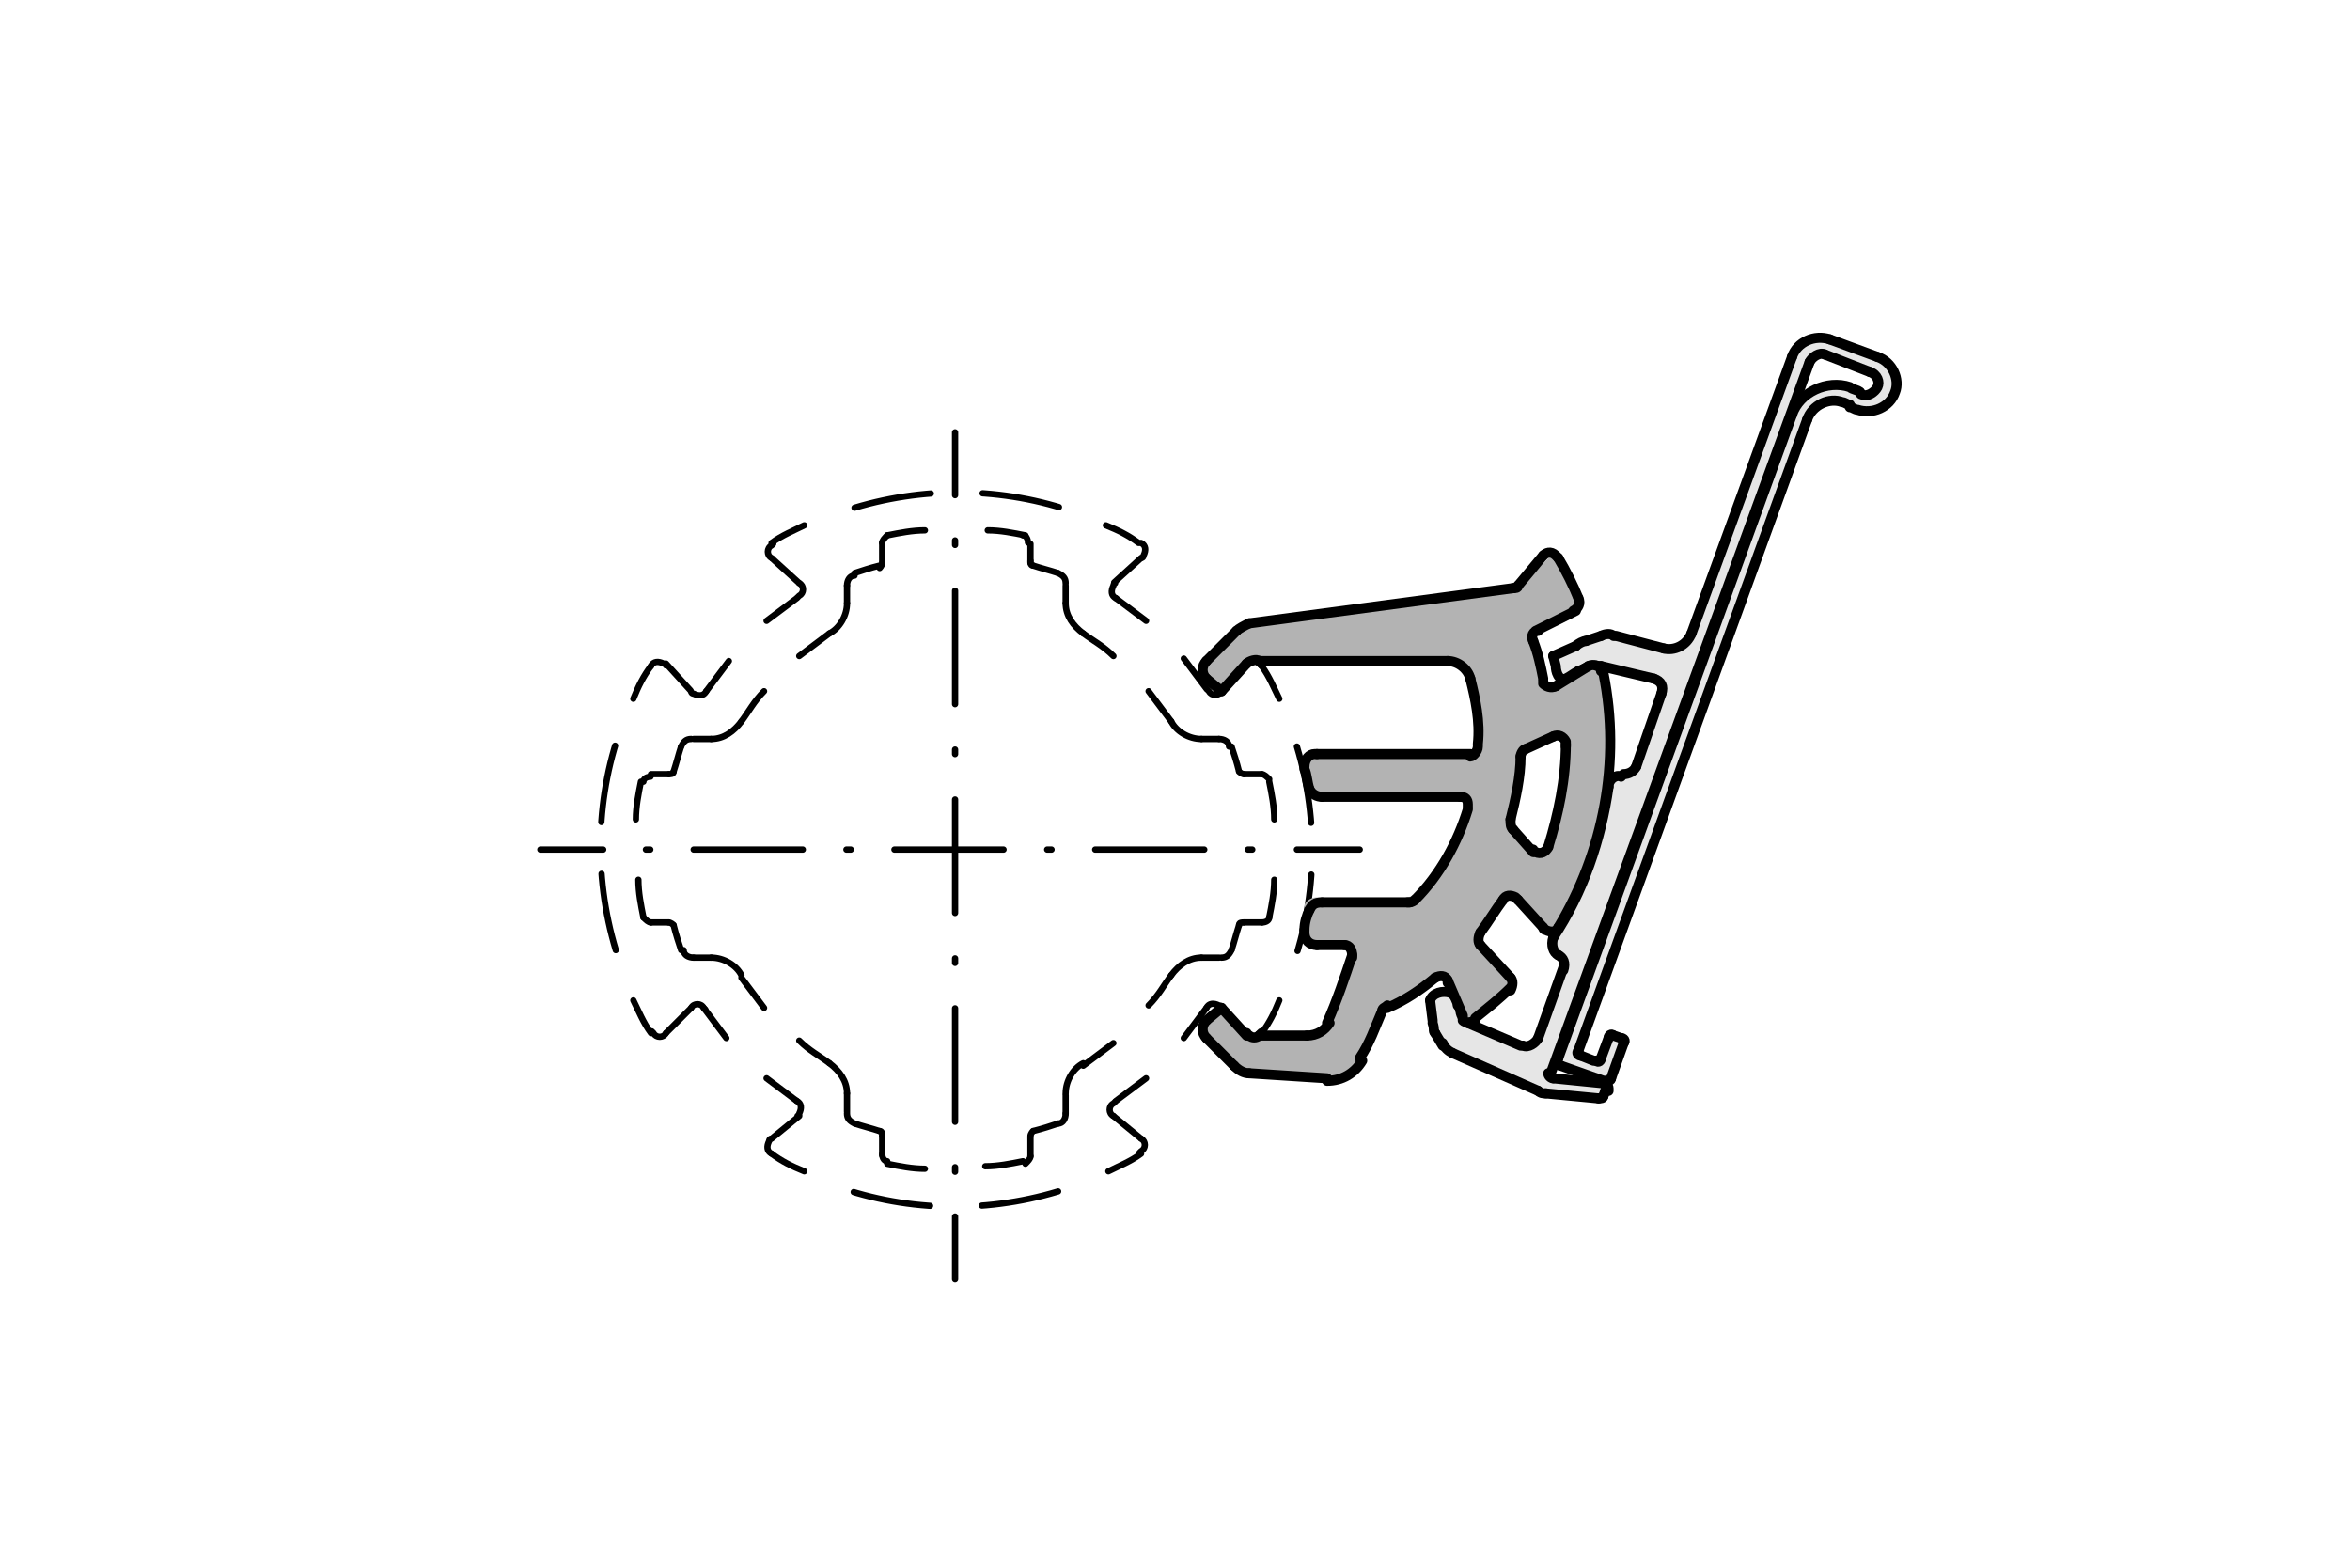 <?xml version="1.0" encoding="utf-8"?>
<!-- Generator: Adobe Illustrator 23.1.0, SVG Export Plug-In . SVG Version: 6.00 Build 0)  -->
<svg version="1.1" xmlns="http://www.w3.org/2000/svg" xmlns:xlink="http://www.w3.org/1999/xlink" x="0px" y="0px"
	 viewBox="0 0 93.5 62.4" style="enable-background:new 0 0 93.5 62.4;" xml:space="preserve">
<style type="text/css">
	.st0{fill:none;stroke:#000000;stroke-width:0.25;stroke-linecap:round;stroke-linejoin:round;stroke-dasharray:0.701;}
	.st1{fill:none;stroke:#000000;stroke-width:0.25;stroke-linecap:round;stroke-linejoin:round;stroke-dasharray:1.446;}
	.st2{fill:none;stroke:#000000;stroke-width:0.25;stroke-linecap:round;stroke-linejoin:round;stroke-dasharray:0.709;}
	.st3{fill:none;stroke:#000000;stroke-width:0.25;stroke-linecap:round;stroke-linejoin:round;}
	.st4{fill:none;stroke:#000000;stroke-width:0.25;stroke-linecap:round;stroke-linejoin:round;stroke-dasharray:3.093,2.062;}
	.st5{fill:none;stroke:#000000;stroke-width:0.25;stroke-linecap:round;stroke-linejoin:round;stroke-dasharray:0.726;}
	.st6{fill:none;stroke:#000000;stroke-width:0.25;stroke-linecap:round;stroke-linejoin:round;stroke-dasharray:0.573;}
	.st7{fill:none;stroke:#000000;stroke-width:0.25;stroke-linecap:round;stroke-linejoin:round;stroke-dasharray:1.018;}
	.st8{fill:none;stroke:#000000;stroke-width:0.25;stroke-linecap:round;stroke-linejoin:round;stroke-dasharray:0.242;}
	.st9{fill:none;stroke:#000000;stroke-width:0.25;stroke-linecap:round;stroke-linejoin:round;stroke-dasharray:0.762;}
	.st10{fill:none;stroke:#000000;stroke-width:0.25;stroke-linecap:round;stroke-linejoin:round;stroke-dasharray:0.383;}
	.st11{fill:none;stroke:#000000;stroke-width:0.25;stroke-linecap:round;stroke-linejoin:round;stroke-dasharray:1.466;}
	.st12{fill:#E6E6E6;}
	.st13{fill:none;stroke:#000000;stroke-width:0.4;stroke-linecap:round;stroke-linejoin:round;stroke-miterlimit:10;}
	.st14{fill:#B3B3B3;}
	.st15{fill:none;stroke:#000000;stroke-width:0.25;stroke-linecap:round;stroke-linejoin:round;stroke-dasharray:0.181,1.806;}
	
		.st16{fill:none;stroke:#000000;stroke-width:0.25;stroke-linecap:round;stroke-linejoin:round;stroke-dasharray:4.515,1.806,0.181,1.806;}
	.st17{fill:none;stroke:#000000;stroke-width:0.25;stroke-linecap:round;stroke-linejoin:round;stroke-dasharray:0.174,1.736;}
	
		.st18{fill:none;stroke:#000000;stroke-width:0.25;stroke-linecap:round;stroke-linejoin:round;stroke-dasharray:4.341,1.736,0.174,1.736;}
	.st19{display:none;}
	
		.st20{display:inline;fill:none;stroke:#000000;stroke-width:0.25;stroke-linecap:round;stroke-linejoin:round;stroke-miterlimit:10;}
	.st21{display:inline;}
	.st22{fill:none;stroke:#000000;stroke-width:0.25;stroke-linecap:round;stroke-linejoin:round;stroke-miterlimit:10;}
</style>
<g id="verdeckt">
	<g id="ARC_73_">
		<g>
			<path class="st0" d="M48,40.1c0.1-0.2,0.3-0.2,0.5-0.1c0,0,0.1,0,0.1,0.1"/>
		</g>
	</g>
	<g id="LINE_26_">
		<g>
			<line class="st1" x1="49.6" y1="41.1" x2="48.6" y2="40.1"/>
		</g>
	</g>
	<g id="ARC_72_">
		<g>
			<path class="st2" d="M50.2,41.1c-0.1,0.2-0.3,0.2-0.5,0.1c0,0-0.1,0-0.1-0.1"/>
		</g>
	</g>
	<g id="ARC_71_">
		<g>
			<g>
				<path class="st3" d="M50.2,26.5c0.3,0.4,0.5,0.9,0.7,1.3"/>
				<path class="st4" d="M51.6,29.7c0.9,3,0.8,6.2-0.3,9.1"/>
				<path class="st3" d="M50.9,39.8c-0.2,0.5-0.4,0.9-0.7,1.3"/>
			</g>
		</g>
	</g>
	<g id="ARC_70_">
		<g>
			<path class="st2" d="M49.6,26.4c0.1-0.2,0.4-0.2,0.5,0c0,0,0.1,0.1,0.1,0.1"/>
		</g>
	</g>
	<g id="LINE_25_">
		<g>
			<line class="st1" x1="48.6" y1="27.5" x2="49.6" y2="26.4"/>
		</g>
	</g>
	<g id="ARC_69_">
		<g>
			<path class="st0" d="M48.6,27.5c-0.1,0.2-0.4,0.2-0.5,0c0,0-0.1-0.1-0.1-0.1"/>
		</g>
	</g>
	<g id="ARC_68_">
		<g>
			<g>
				<path class="st3" d="M44.4,23.8c0.4,0.3,0.8,0.6,1.2,0.9"/>
				<path class="st3" d="M47.1,26.2c0.3,0.4,0.6,0.8,0.9,1.2"/>
			</g>
		</g>
	</g>
	<g id="ARC_67_">
		<g>
			<path class="st0" d="M44.4,23.8c-0.2-0.1-0.2-0.3-0.1-0.5c0,0,0-0.1,0.1-0.1"/>
		</g>
	</g>
	<g id="LINE_23_">
		<g>
			<line class="st1" x1="45.4" y1="22.2" x2="44.3" y2="23.2"/>
		</g>
	</g>
	<g id="ARC_66_">
		<g>
			<path class="st2" d="M45.4,21.6c0.2,0.1,0.2,0.3,0.1,0.5c0,0,0,0.1-0.1,0.1"/>
		</g>
	</g>
	<g id="ARC_65_">
		<g>
			<g>
				<path class="st3" d="M30.7,21.6c0.4-0.3,0.9-0.5,1.3-0.7"/>
				<path class="st4" d="M34,20.2c3-0.9,6.2-0.8,9.1,0.3"/>
				<path class="st3" d="M44,20.9c0.5,0.2,0.9,0.4,1.3,0.7"/>
			</g>
		</g>
	</g>
	<g id="ARC_64_">
		<g>
			<path class="st2" d="M30.7,22.2c-0.2-0.1-0.2-0.4,0-0.5c0,0,0.1-0.1,0.1-0.1"/>
		</g>
	</g>
	<g id="LINE_22_">
		<g>
			<line class="st1" x1="31.8" y1="23.2" x2="30.7" y2="22.2"/>
		</g>
	</g>
	<g id="ARC_63_">
		<g>
			<path class="st0" d="M31.8,23.2c0.2,0.1,0.2,0.4,0,0.5c0,0-0.1,0.1-0.1,0.1"/>
		</g>
	</g>
	<g id="ARC_62_">
		<g>
			<g>
				<path class="st3" d="M28.1,27.5c0.3-0.4,0.6-0.8,0.9-1.2"/>
				<path class="st3" d="M30.5,24.7c0.4-0.3,0.8-0.6,1.2-0.9"/>
			</g>
		</g>
	</g>
	<g id="ARC_61_">
		<g>
			<path class="st0" d="M28.1,27.5c-0.1,0.2-0.3,0.2-0.5,0.1c0,0-0.1,0-0.1-0.1"/>
		</g>
	</g>
	<g id="LINE_21_">
		<g>
			<line class="st1" x1="26.5" y1="26.4" x2="27.5" y2="27.5"/>
		</g>
	</g>
	<g id="ARC_60_">
		<g>
			<path class="st2" d="M25.9,26.5c0.1-0.2,0.3-0.2,0.5-0.1c0,0,0.1,0,0.1,0.1"/>
		</g>
	</g>
	<g id="ARC_59_">
		<g>
			<g>
				<path class="st3" d="M25.9,41.1c-0.3-0.4-0.5-0.9-0.7-1.3"/>
				<path class="st4" d="M24.5,37.8c-0.9-3-0.8-6.2,0.3-9.1"/>
				<path class="st3" d="M25.2,27.8c0.2-0.5,0.4-0.9,0.7-1.3"/>
			</g>
		</g>
	</g>
	<g id="ARC_58_">
		<g>
			<path class="st2" d="M26.5,41.1c-0.1,0.2-0.4,0.2-0.5,0c0,0-0.1-0.1-0.1-0.1"/>
		</g>
	</g>
	<g id="LINE_20_">
		<g>
			<line class="st1" x1="27.5" y1="40.1" x2="26.5" y2="41.1"/>
		</g>
	</g>
	<g id="ARC_57_">
		<g>
			<path class="st0" d="M27.5,40.1c0.1-0.2,0.4-0.2,0.5,0c0,0,0.1,0.1,0.1,0.1"/>
		</g>
	</g>
	<g id="ARC_56_">
		<g>
			<g>
				<path class="st3" d="M31.7,43.8c-0.4-0.3-0.8-0.6-1.2-0.9"/>
				<path class="st3" d="M28.9,41.3c-0.3-0.4-0.6-0.8-0.9-1.2"/>
			</g>
		</g>
	</g>
	<g id="ARC_55_">
		<g>
			<path class="st0" d="M31.7,43.8c0.2,0.1,0.2,0.3,0.1,0.5c0,0,0,0.1-0.1,0.1"/>
		</g>
	</g>
	<g id="LINE_19_">
		<g>
			<line class="st1" x1="30.7" y1="45.3" x2="31.8" y2="44.4"/>
		</g>
	</g>
	<g id="ARC_54_">
		<g>
			<path class="st2" d="M30.7,45.9c-0.2-0.1-0.2-0.3-0.1-0.5c0,0,0-0.1,0.1-0.1"/>
		</g>
	</g>
	<g id="ARC_53_">
		<g>
			<g>
				<path class="st3" d="M45.4,45.9c-0.4,0.3-0.9,0.5-1.3,0.7"/>
				<path class="st4" d="M42.1,47.4c-3,0.9-6.2,0.8-9.1-0.3"/>
				<path class="st3" d="M32,46.6c-0.5-0.2-0.9-0.4-1.3-0.7"/>
			</g>
		</g>
	</g>
	<g id="ARC_52_">
		<g>
			<path class="st2" d="M45.4,45.3c0.2,0.1,0.2,0.4,0,0.5c0,0-0.1,0.1-0.1,0.1"/>
		</g>
	</g>
	<g id="LINE_18_">
		<g>
			<line class="st1" x1="44.3" y1="44.4" x2="45.4" y2="45.3"/>
		</g>
	</g>
	<g id="ARC_51_">
		<g>
			<path class="st0" d="M44.3,44.4c-0.2-0.1-0.2-0.4,0-0.5c0,0,0.1-0.1,0.1-0.1"/>
		</g>
	</g>
	<g id="ARC_50_">
		<g>
			<g>
				<path class="st3" d="M48,40.1c-0.3,0.4-0.6,0.8-0.9,1.2"/>
				<path class="st3" d="M45.6,42.9c-0.4,0.3-0.8,0.6-1.2,0.9"/>
			</g>
		</g>
	</g>
	<g id="LINE_17_">
		<g>
			<line class="st5" x1="42.4" y1="44.3" x2="42.4" y2="43.5"/>
		</g>
	</g>
	<g id="ARC_49_">
		<g>
			<path class="st6" d="M42.4,44.3c0,0.2-0.1,0.4-0.3,0.4"/>
		</g>
	</g>
	<g id="ARC_48_">
		<g>
			<path class="st7" d="M42.1,44.7c-0.3,0.1-0.6,0.2-1,0.3"/>
		</g>
	</g>
	<g id="ARC_47_">
		<g>
			<path class="st8" d="M41,45.2c0-0.1,0.1-0.2,0.1-0.2"/>
		</g>
	</g>
	<g id="LINE_16_">
		<g>
			<line class="st9" x1="41" y1="46" x2="41" y2="45.2"/>
		</g>
	</g>
	<g id="ARC_46_">
		<g>
			<path class="st10" d="M41,46c0,0.1-0.1,0.2-0.2,0.3"/>
		</g>
	</g>
	<g id="ARC_45_">
		<g>
			<g>
				<path class="st3" d="M40.7,46.2c-0.5,0.1-1,0.2-1.5,0.2"/>
				<path class="st3" d="M36.8,46.5c-0.5,0-1-0.1-1.5-0.2"/>
			</g>
		</g>
	</g>
	<g id="ARC_44_">
		<g>
			<path class="st10" d="M35.3,46.2c-0.1,0-0.2-0.1-0.2-0.3"/>
		</g>
	</g>
	<g id="LINE_15_">
		<g>
			<line class="st9" x1="35.1" y1="45.2" x2="35.1" y2="46"/>
		</g>
	</g>
	<g id="ARC_43_">
		<g>
			<path class="st8" d="M35,45c0.1,0,0.1,0.1,0.1,0.2"/>
		</g>
	</g>
	<g id="ARC_42_">
		<g>
			<path class="st7" d="M35,45c-0.3-0.1-0.7-0.2-1-0.3"/>
		</g>
	</g>
	<g id="ARC_41_">
		<g>
			<path class="st6" d="M34,44.7c-0.2-0.1-0.3-0.2-0.3-0.4"/>
		</g>
	</g>
	<g id="LINE_14_">
		<g>
			<line class="st5" x1="33.7" y1="43.5" x2="33.7" y2="44.3"/>
		</g>
	</g>
	<g id="ARC_40_">
		<g>
			<path class="st11" d="M33,42.3c0.4,0.3,0.7,0.7,0.7,1.2"/>
		</g>
	</g>
	<g id="ARC_39_">
		<g>
			<g>
				<path class="st3" d="M33,42.3c-0.4-0.3-0.8-0.5-1.2-0.9"/>
				<path class="st3" d="M30.4,40.1c-0.3-0.4-0.6-0.8-0.9-1.2"/>
			</g>
		</g>
	</g>
	<g id="ARC_38_">
		<g>
			<path class="st11" d="M28.3,38.1c0.5,0,1,0.3,1.2,0.7"/>
		</g>
	</g>
	<g id="LINE_13_">
		<g>
			<line class="st5" x1="27.6" y1="38.1" x2="28.3" y2="38.1"/>
		</g>
	</g>
	<g id="ARC_37_">
		<g>
			<path class="st6" d="M27.6,38.1c-0.2,0-0.4-0.1-0.4-0.3"/>
		</g>
	</g>
	<g id="ARC_36_">
		<g>
			<path class="st7" d="M27.1,37.8c-0.1-0.3-0.2-0.6-0.3-1"/>
		</g>
	</g>
	<g id="ARC_35_">
		<g>
			<path class="st8" d="M26.6,36.7c0.1,0,0.2,0.1,0.2,0.1"/>
		</g>
	</g>
	<g id="LINE_12_">
		<g>
			<line class="st9" x1="25.9" y1="36.7" x2="26.6" y2="36.7"/>
		</g>
	</g>
	<g id="ARC_34_">
		<g>
			<path class="st10" d="M25.9,36.7c-0.1,0-0.2-0.1-0.3-0.2"/>
		</g>
	</g>
	<g id="ARC_33_">
		<g>
			<g>
				<path class="st3" d="M25.6,36.5c-0.1-0.5-0.2-1-0.2-1.5"/>
				<path class="st3" d="M25.3,32.6c0-0.5,0.1-1,0.2-1.5"/>
			</g>
		</g>
	</g>
	<g id="ARC_32_">
		<g>
			<path class="st10" d="M25.6,31.1c0-0.1,0.1-0.2,0.3-0.2"/>
		</g>
	</g>
	<g id="LINE_11_">
		<g>
			<line class="st9" x1="26.6" y1="30.8" x2="25.9" y2="30.8"/>
		</g>
	</g>
	<g id="ARC_30_">
		<g>
			<path class="st8" d="M26.8,30.7c0,0.1-0.1,0.1-0.2,0.1"/>
		</g>
	</g>
	<g id="ARC_29_">
		<g>
			<path class="st7" d="M26.8,30.7c0.1-0.3,0.2-0.7,0.3-1"/>
		</g>
	</g>
	<g id="ARC_28_">
		<g>
			<path class="st6" d="M27.1,29.7c0.1-0.2,0.2-0.3,0.4-0.3"/>
		</g>
	</g>
	<g id="LINE_10_">
		<g>
			<line class="st5" x1="28.3" y1="29.4" x2="27.6" y2="29.4"/>
		</g>
	</g>
	<g id="ARC_27_">
		<g>
			<path class="st11" d="M29.5,28.7c-0.3,0.4-0.7,0.7-1.2,0.7"/>
		</g>
	</g>
	<g id="ARC_26_">
		<g>
			<g>
				<path class="st3" d="M29.5,28.7c0.3-0.4,0.5-0.8,0.9-1.2"/>
				<path class="st3" d="M31.8,26.1c0.4-0.3,0.8-0.6,1.2-0.9"/>
			</g>
		</g>
	</g>
	<g id="ARC_25_">
		<g>
			<path class="st11" d="M33.7,24c0,0.5-0.3,1-0.7,1.2"/>
		</g>
	</g>
	<g id="LINE_9_">
		<g>
			<line class="st5" x1="33.7" y1="23.3" x2="33.7" y2="24"/>
		</g>
	</g>
	<g id="ARC_24_">
		<g>
			<path class="st6" d="M33.7,23.3c0-0.2,0.1-0.4,0.3-0.4"/>
		</g>
	</g>
	<g id="ARC_23_">
		<g>
			<path class="st7" d="M34,22.8c0.3-0.1,0.6-0.2,1-0.3"/>
		</g>
	</g>
	<g id="ARC_22_">
		<g>
			<path class="st8" d="M35.1,22.4c0,0.1-0.1,0.2-0.1,0.2"/>
		</g>
	</g>
	<g id="LINE_8_">
		<g>
			<line class="st9" x1="35.1" y1="21.6" x2="35.1" y2="22.4"/>
		</g>
	</g>
	<g id="ARC_21_">
		<g>
			<path class="st10" d="M35.1,21.6c0-0.1,0.1-0.2,0.2-0.3"/>
		</g>
	</g>
	<g id="ARC_20_">
		<g>
			<g>
				<path class="st3" d="M35.3,21.3c0.5-0.1,1-0.2,1.5-0.2"/>
				<path class="st3" d="M39.3,21.1c0.5,0,1,0.1,1.5,0.2"/>
			</g>
		</g>
	</g>
	<g id="ARC_19_">
		<g>
			<path class="st6" d="M42.1,22.8c0.2,0.1,0.3,0.2,0.3,0.4"/>
		</g>
	</g>
	<g id="LINE_7_">
		<g>
			<line class="st5" x1="42.4" y1="24" x2="42.4" y2="23.3"/>
		</g>
	</g>
	<g id="ARC_18_">
		<g>
			<path class="st11" d="M43.1,25.2c-0.4-0.3-0.7-0.7-0.7-1.2"/>
		</g>
	</g>
	<g id="ARC_17_">
		<g>
			<g>
				<path class="st3" d="M43.1,25.2c0.4,0.3,0.8,0.5,1.2,0.9"/>
				<path class="st3" d="M45.7,27.5c0.3,0.4,0.6,0.8,0.9,1.2"/>
			</g>
		</g>
	</g>
	<g id="ARC_16_">
		<g>
			<path class="st11" d="M47.8,29.4c-0.5,0-1-0.3-1.2-0.7"/>
		</g>
	</g>
	<g id="LINE_6_">
		<g>
			<line class="st5" x1="48.5" y1="29.4" x2="47.8" y2="29.4"/>
		</g>
	</g>
	<g id="ARC_15_">
		<g>
			<path class="st6" d="M48.5,29.4c0.2,0,0.4,0.1,0.4,0.3"/>
		</g>
	</g>
	<g id="ARC_14_">
		<g>
			<path class="st7" d="M49,29.7c0.1,0.3,0.2,0.6,0.3,1"/>
		</g>
	</g>
	<g id="ARC_13_">
		<g>
			<path class="st8" d="M49.5,30.8c-0.1,0-0.2-0.1-0.2-0.1"/>
		</g>
	</g>
	<g id="LINE_5_">
		<g>
			<line class="st9" x1="50.2" y1="30.8" x2="49.5" y2="30.8"/>
		</g>
	</g>
	<g id="ARC_12_">
		<g>
			<path class="st10" d="M50.2,30.8c0.1,0,0.2,0.1,0.3,0.2"/>
		</g>
	</g>
	<g id="ARC_11_">
		<g>
			<g>
				<path class="st3" d="M50.5,31.1c0.1,0.5,0.2,1,0.2,1.5"/>
				<path class="st3" d="M50.7,35c0,0.5-0.1,1-0.2,1.5"/>
			</g>
		</g>
	</g>
	<g id="ARC_10_">
		<g>
			<path class="st10" d="M50.5,36.5c0,0.1-0.1,0.2-0.3,0.2"/>
		</g>
	</g>
	<g id="LINE_4_">
		<g>
			<line class="st9" x1="49.5" y1="36.7" x2="50.2" y2="36.7"/>
		</g>
	</g>
	<g id="ARC_9_">
		<g>
			<path class="st8" d="M49.3,36.8c0-0.1,0.1-0.1,0.2-0.1"/>
		</g>
	</g>
	<g id="ARC_8_">
		<g>
			<path class="st7" d="M49.3,36.8c-0.1,0.3-0.2,0.7-0.3,1"/>
		</g>
	</g>
	<g id="ARC_7_">
		<g>
			<path class="st6" d="M49,37.8c-0.1,0.2-0.2,0.3-0.4,0.3"/>
		</g>
	</g>
	<g id="LINE_3_">
		<g>
			<line class="st5" x1="47.8" y1="38.1" x2="48.5" y2="38.1"/>
		</g>
	</g>
	<g id="ARC_6_">
		<g>
			<path class="st11" d="M46.6,38.8c0.3-0.4,0.7-0.7,1.2-0.7"/>
		</g>
	</g>
	<g id="ARC_5_">
		<g>
			<g>
				<path class="st3" d="M46.6,38.8c-0.3,0.4-0.5,0.8-0.9,1.2"/>
				<path class="st3" d="M44.3,41.5c-0.4,0.3-0.8,0.6-1.2,0.9"/>
			</g>
		</g>
	</g>
	<g id="ARC_4_">
		<g>
			<path class="st11" d="M42.4,43.5c0-0.5,0.3-1,0.7-1.2"/>
		</g>
	</g>
	<g id="LINE_2_">
		<g>
			<line class="st9" x1="41" y1="22.4" x2="41" y2="21.6"/>
		</g>
	</g>
	<g id="ARC_3_">
		<g>
			<path class="st8" d="M41.1,22.5c-0.1,0-0.1-0.1-0.1-0.2"/>
		</g>
	</g>
	<g id="ARC_2_">
		<g>
			<path class="st7" d="M41.1,22.5c0.3,0.1,0.7,0.2,1,0.3"/>
		</g>
	</g>
	<g id="ARC_1_">
		<g>
			<path class="st10" d="M40.7,21.3c0.1,0,0.2,0.1,0.2,0.3"/>
		</g>
	</g>
</g>
<g id="Ebene_4">
	<g id="LINE_24_">
		<g id="XMLID_3_">
			<g>
				<path class="st12" d="M58,40c-0.1-0.2-0.2-0.5-0.4-0.5c-0.2-0.1-0.7,0.1-0.8,0.3l0.2,0.9c0.1,0.3,0,0.3,0.1,0.4l0.3,0.5
					c0.1,0.2,0.2,0.3,0.4,0.4l3.4,1.5c0.1,0,0.2,0.1,0.3,0.1l2.1,0.2c0.1,0,0.2,0,0.2-0.1l0.1-0.3c0,0,0,0,0-0.1
					c0-0.1-0.1-0.2-0.2-0.2l-2-0.2c-0.1,0-0.2-0.1-0.2-0.2c0,0,0,0,0,0L72,14.4c0.1-0.2,0.4-0.4,0.6-0.3l1.9,0.7
					c0.3,0.1,0.4,0.4,0.3,0.6c-0.1,0.2-0.4,0.4-0.6,0.3c0,0-0.1,0-0.1-0.1c-0.1-0.1-0.3-0.1-0.4-0.2c-0.9-0.3-2,0.1-2.3,1.1L62,42.1
					c0,0.1,0,0.2,0.1,0.3l1.8,0.6c0.1,0,0.2,0,0.2-0.1l0.5-1.4c0-0.1,0-0.2-0.1-0.2l-0.3-0.1c-0.1,0-0.2,0-0.2,0.1l-0.3,0.8
					c0,0.1-0.1,0.2-0.2,0.1L62.9,42c-0.1,0-0.2-0.1-0.1-0.2l9.1-25c0.2-0.6,0.9-0.9,1.4-0.7c0.1,0,0.2,0.1,0.3,0.1
					c0.1,0.1,0.2,0.1,0.3,0.1c0.6,0.2,1.2-0.1,1.5-0.7c0.2-0.6-0.1-1.2-0.7-1.4l-1.9-0.7c-0.6-0.2-1.2,0.1-1.5,0.7l-4,11.1
					c-0.2,0.5-0.7,0.7-1.1,0.6l-1.9-0.5c-0.2,0-0.4,0-0.5,0l-0.7,0.2c-0.1,0-0.3,0.1-0.4,0.2l-0.9,0.3c0,0,0.1,0.4,0.1,0.4
					c0,0.3,0.2,0.6,0.4,0.5c0.3-0.1,0.3-0.1,0.5-0.3c0.3-0.1,0.5-0.3,0.8-0.2c0,0,0.1,0,0.1,0l2.1,0.5c0.3,0.1,0.4,0.3,0.3,0.6
					c0,0,0,0,0,0l-1.1,2.9c-0.1,0.2-0.3,0.3-0.5,0.3l0,0c-0.3,0-0.5,0.2-0.5,0.4c-0.3,2.1-1,4.2-2.2,6c0,0,0,0,0,0
					c-0.1,0.2-0.1,0.5,0.2,0.7c0.2,0.1,0.3,0.3,0.2,0.6l-1,2.8c-0.1,0.2-0.4,0.4-0.6,0.3c0,0,0,0,0,0l-2.1-0.9
					C58.2,40.5,58.1,40.4,58,40C58,40,58,40,58,40z"/>
			</g>
			<g>
				<line class="st13" x1="63.9" y1="43.3" x2="63.8" y2="43.6"/>
				<path class="st13" d="M63.8,43.1c0.1,0,0.2,0.1,0.2,0.2c0,0,0,0,0,0.1"/>
				<line class="st13" x1="61.8" y1="42.9" x2="63.8" y2="43.1"/>
				<line class="st13" x1="72" y1="14.4" x2="61.7" y2="42.7"/>
				<path class="st13" d="M72,14.4c0.1-0.2,0.4-0.4,0.6-0.3"/>
				<line class="st13" x1="74.4" y1="14.8" x2="72.6" y2="14.1"/>
				<path class="st13" d="M74.4,14.8c0.3,0.1,0.4,0.4,0.3,0.6c-0.1,0.2-0.4,0.4-0.6,0.3c0,0-0.1,0-0.1-0.1"/>
				<line class="st13" x1="62" y1="42.1" x2="71.3" y2="16.5"/>
				<path class="st13" d="M62.1,42.4c-0.1,0-0.2-0.1-0.1-0.3"/>
				<line class="st13" x1="63.8" y1="43" x2="62.1" y2="42.4"/>
				<path class="st13" d="M64.1,42.9c0,0.1-0.1,0.1-0.2,0.1"/>
				<line class="st13" x1="64.6" y1="41.5" x2="64.1" y2="42.9"/>
				<line class="st13" x1="64.2" y1="41.2" x2="64.5" y2="41.3"/>
				<path class="st13" d="M64,41.3c0-0.1,0.1-0.2,0.2-0.1"/>
				<line class="st13" x1="63.7" y1="42.1" x2="64" y2="41.3"/>
				<path class="st13" d="M63.7,42.1c0,0.1-0.1,0.2-0.2,0.1"/>
				<path class="st13" d="M62.9,42c-0.1,0-0.2-0.1-0.1-0.2"/>
				<line class="st13" x1="71.9" y1="16.7" x2="62.8" y2="41.8"/>
				<path class="st13" d="M71.3,14.2c0.2-0.6,0.9-0.9,1.5-0.7"/>
				<line class="st13" x1="67.3" y1="25.2" x2="71.3" y2="14.2"/>
				<path class="st13" d="M67.3,25.2c-0.2,0.5-0.7,0.7-1.1,0.6"/>
				<path class="st13" d="M63.7,25.3c0.2-0.1,0.4-0.1,0.5,0"/>
				<line class="st13" x1="63.1" y1="25.5" x2="63.7" y2="25.3"/>
				<line class="st13" x1="61.8" y1="26.1" x2="62.7" y2="25.7"/>
				<path class="st13" d="M62.8,26.7c0.3-0.1,0.5-0.3,0.8-0.2c0,0,0.1,0,0.1,0"/>
				<line class="st13" x1="65.8" y1="27" x2="63.7" y2="26.5"/>
				<path class="st13" d="M65.8,27c0.3,0.1,0.4,0.3,0.3,0.6c0,0,0,0,0,0"/>
				<line class="st13" x1="65.1" y1="30.5" x2="66.1" y2="27.6"/>
				<path class="st13" d="M61.2,41.3c-0.1,0.2-0.4,0.4-0.6,0.3c0,0,0,0,0,0"/>
				<line class="st13" x1="61.2" y1="43.4" x2="57.8" y2="41.9"/>
				<path class="st13" d="M61.5,43.5c-0.1,0-0.2,0-0.3-0.1"/>
				<path class="st13" d="M71.3,16.5c0.3-0.9,1.4-1.4,2.3-1.1c0.1,0.1,0.3,0.1,0.4,0.2"/>
				<line class="st13" x1="61.2" y1="41.3" x2="62.2" y2="38.5"/>
				<path class="st13" d="M62,38c0.2,0.1,0.3,0.3,0.2,0.6"/>
				<path class="st13" d="M62.8,26.7c-0.2,0.1-0.3,0.2-0.5,0.3c-0.3,0.1-0.4-0.3-0.4-0.5c0,0-0.1-0.4-0.1-0.4"/>
				<path class="st13" d="M64,31.3c-0.3,2.1-1,4.2-2.2,6"/>
				<line class="st13" x1="62.9" y1="42" x2="63.4" y2="42.2"/>
				<path class="st13" d="M71.9,16.7c0.2-0.6,0.9-0.9,1.4-0.7c0.1,0,0.2,0.1,0.3,0.1"/>
				<line class="st13" x1="57.4" y1="41.6" x2="57.1" y2="41.1"/>
				<line class="st13" x1="63.6" y1="43.7" x2="61.5" y2="43.5"/>
				<path class="st13" d="M63.8,43.6c0,0.1-0.1,0.1-0.2,0.1"/>
				<path class="st13" d="M57.8,41.9c-0.2-0.1-0.3-0.2-0.4-0.4"/>
				<path class="st13" d="M64.5,41.3c0.1,0,0.2,0.1,0.1,0.2"/>
				<path class="st13" d="M74.7,14.2c0.6,0.2,0.9,0.9,0.7,1.4c-0.2,0.6-0.9,0.9-1.5,0.7c-0.1,0-0.2-0.1-0.3-0.1"/>
				<line class="st13" x1="64.3" y1="25.3" x2="66.2" y2="25.8"/>
				<path class="st13" d="M62,38c-0.2-0.1-0.3-0.4-0.2-0.7c0,0,0,0,0,0"/>
				<line class="st13" x1="58.4" y1="40.7" x2="60.5" y2="41.6"/>
				<path class="st13" d="M62.7,25.7c0.1-0.1,0.3-0.2,0.4-0.2"/>
				<line class="st13" x1="57" y1="40.6" x2="56.9" y2="39.8"/>
				<path class="st13" d="M64,31.3c0-0.3,0.3-0.5,0.5-0.4l0,0"/>
				<path class="st13" d="M65.1,30.5c-0.1,0.2-0.3,0.3-0.5,0.3"/>
				<path class="st13" d="M57.1,41.1c-0.1-0.1,0-0.1-0.1-0.4"/>
				<path class="st13" d="M58,40L58,40C58,40,58,40,58,40C58,40,58,40,58,40"/>
				<path class="st13" d="M56.9,39.8c0.1-0.3,0.5-0.4,0.8-0.3c0.2,0.1,0.3,0.3,0.4,0.5"/>
				<path class="st13" d="M61.8,42.9c-0.1,0-0.2-0.1-0.2-0.2c0,0,0,0,0,0"/>
				<path class="st13" d="M58.4,40.7c-0.2-0.2-0.3-0.3-0.3-0.6c0,0,0,0,0-0.1v0"/>
				<line class="st13" x1="72.8" y1="13.5" x2="74.7" y2="14.2"/>
			</g>
		</g>
	</g>
</g>
<g id="Kontur">
	<g id="LINE_115_">
		<g id="XMLID_2_">
			<g>
				<path class="st14" d="M62,36.9c1.8-3,2.5-6.6,1.8-10.1c0,0,0-0.1,0-0.1c-0.1-0.2-0.3-0.2-0.5-0.1l-1.3,0.7
					c-0.2,0.1-0.4,0-0.5-0.1c0,0,0-0.1,0-0.1c-0.1-0.5-0.3-1-0.4-1.5c-0.1-0.2,0-0.4,0.2-0.4l1.5-0.8c0.2-0.1,0.2-0.3,0.2-0.5
					c-0.3-0.6-0.5-1.1-0.8-1.6c0,0,0-0.1-0.1-0.1c-0.1-0.1-0.4-0.1-0.5,0l-1,1.1c0,0.1-0.1,0.1-0.2,0.1l-10.5,1.5
					c-0.2,0-0.4,0.1-0.5,0.3L48,26.3c0,0,0,0,0,0c-0.2,0.2-0.1,0.5,0,0.7l0.6,0.5l0.9-1.1c0.1-0.1,0.4-0.2,0.5-0.1h7.5
					c0.4,0,0.8,0.3,0.9,0.7c0.2,0.8,0.4,1.7,0.3,2.6c0,0.2-0.2,0.4-0.3,0.4h-6.1c0,0,0,0-0.1,0c-0.3,0-0.4,0.3-0.4,0.5
					c0,0.3,0.1,0.6,0.2,0.8c0.1,0.2,0.2,0.3,0.5,0.3h5.5c0.2,0,0.3,0.1,0.3,0.3c0,0,0,0.1,0,0.1c-0.4,1.3-1.1,2.6-2.1,3.6
					c-0.1,0.1-0.2,0.1-0.3,0.1h-3.5c-0.2,0-0.4,0.1-0.5,0.3C52,36.5,52,36.8,51.9,37c0,0,0,0,0,0.1c0,0.3,0.2,0.5,0.5,0.5h1.1
					c0.2,0,0.3,0.2,0.3,0.4c0,0,0,0.1,0,0.1c-0.3,0.9-0.6,1.8-1,2.7c-0.2,0.3-0.5,0.5-0.9,0.5h-1.9v0c-0.1,0.1-0.3,0.1-0.4,0
					c0,0-0.1,0-0.1-0.1l-0.9-1.1L48,40.6c0,0,0,0,0,0c-0.2,0.2-0.2,0.5,0,0.7l1.1,1.1c0.2,0.2,0.4,0.3,0.6,0.3l3.1,0.3
					c0.6,0.1,1.1-0.3,1.4-0.8c0.3-0.6,0.6-1.3,0.9-1.9c0-0.1,0.1-0.1,0.2-0.2c0.7-0.3,1.3-0.7,1.9-1.2c0.2-0.1,0.4-0.1,0.5,0.1
					c0,0,0,0,0,0.1l0.6,1.4c0,0,0,0.1,0,0.1c0.1,0.2,0.3,0.2,0.5,0c0.5-0.4,0.9-0.8,1.4-1.2c0.1-0.1,0.1-0.3,0-0.5l-1.2-1.3
					c-0.1-0.1-0.1-0.3,0-0.5c0.3-0.4,0.6-0.8,0.9-1.3c0.1-0.2,0.3-0.2,0.5-0.1c0,0,0,0,0.1,0.1l1,1.1c0,0,0,0,0.1,0.1
					C61.7,37.1,61.9,37,62,36.9z M62.3,29.4c0,0.1,0,0.1,0,0.2c0,1.4-0.3,2.8-0.7,4.1c-0.1,0.2-0.3,0.3-0.5,0.2
					c-0.1,0-0.1-0.1-0.1-0.1L60.2,33c-0.1-0.1-0.1-0.2-0.1-0.4c0.3-0.8,0.4-1.6,0.4-2.5c0-0.1,0.1-0.3,0.2-0.3l1-0.6
					C62,29.2,62.2,29.2,62.3,29.4z"/>
			</g>
			<g>
				<path class="st13" d="M57.1,38.9c-0.6,0.5-1.2,0.9-1.9,1.2"/>
				<path class="st13" d="M57.1,38.9c0.2-0.1,0.4-0.1,0.5,0.1c0,0,0,0,0,0.1"/>
				<line class="st13" x1="58.2" y1="40.4" x2="57.6" y2="39"/>
				<path class="st13" d="M58.7,40.6c-0.2,0.1-0.4,0.1-0.5,0c0,0,0-0.1,0-0.1"/>
				<path class="st13" d="M60.1,39.3c-0.4,0.4-0.9,0.8-1.4,1.2"/>
				<path class="st13" d="M60.1,38.9c0.1,0.1,0.1,0.3,0,0.5"/>
				<line class="st13" x1="58.9" y1="37.6" x2="60.1" y2="38.9"/>
				<path class="st13" d="M58.9,37.6c-0.1-0.1-0.1-0.3,0-0.5"/>
				<path class="st13" d="M59.8,35.8c-0.3,0.4-0.6,0.9-0.9,1.3"/>
				<path class="st13" d="M59.8,35.8c0.1-0.2,0.3-0.2,0.5-0.1c0,0,0,0,0.1,0.1"/>
				<line class="st13" x1="61.4" y1="36.9" x2="60.4" y2="35.8"/>
				<path class="st13" d="M62,36.9c-0.1,0.2-0.3,0.2-0.5,0.1c0,0-0.1,0-0.1-0.1"/>
				<path class="st13" d="M63.8,26.8c0.7,3.5,0,7.1-1.8,10.1"/>
				<path class="st13" d="M63.2,26.5c0.2-0.1,0.4,0,0.5,0.1c0,0,0,0.1,0,0.1"/>
				<line class="st13" x1="61.9" y1="27.3" x2="63.2" y2="26.5"/>
				<path class="st13" d="M61.9,27.3c-0.2,0.1-0.4,0-0.5-0.1c0,0,0-0.1,0-0.1"/>
				<path class="st13" d="M61,25.5c0.2,0.5,0.3,1,0.4,1.5"/>
				<path class="st13" d="M61,25.5c-0.1-0.2,0-0.4,0.2-0.4"/>
				<line class="st13" x1="62.7" y1="24.3" x2="61.1" y2="25.1"/>
				<path class="st13" d="M62.8,23.8c0.1,0.2,0,0.4-0.2,0.5"/>
				<path class="st13" d="M62,22.2c0.3,0.5,0.6,1.1,0.8,1.6"/>
				<path class="st13" d="M61.4,22.1c0.1-0.1,0.3-0.2,0.5,0c0,0,0,0,0.1,0.1"/>
				<line class="st13" x1="60.4" y1="23.3" x2="61.4" y2="22.1"/>
				<path class="st13" d="M60.4,23.3c0,0.1-0.1,0.1-0.2,0.1"/>
				<line class="st13" x1="49.7" y1="24.8" x2="60.2" y2="23.4"/>
				<path class="st13" d="M49.2,25.1c0.1-0.1,0.3-0.2,0.5-0.3"/>
				<line class="st13" x1="48" y1="26.3" x2="49.2" y2="25.1"/>
				<path class="st13" d="M48,27c-0.2-0.2-0.2-0.5,0-0.7c0,0,0,0,0,0"/>
				<line class="st13" x1="48.6" y1="27.5" x2="48" y2="27"/>
				<line class="st13" x1="57.6" y1="26.3" x2="50.1" y2="26.3"/>
				<path class="st13" d="M57.6,26.3c0.4,0,0.8,0.3,0.9,0.7"/>
				<path class="st13" d="M58.5,27c0.2,0.8,0.4,1.7,0.3,2.6"/>
				<path class="st13" d="M58.8,29.7c0,0.2-0.2,0.4-0.3,0.4"/>
				<line class="st13" x1="52.4" y1="30" x2="58.5" y2="30"/>
				<path class="st13" d="M51.9,30.5c0-0.3,0.2-0.5,0.4-0.5c0,0,0,0,0.1,0"/>
				<path class="st13" d="M52.1,31.4c-0.1-0.3-0.1-0.6-0.2-0.8"/>
				<path class="st13" d="M52.6,31.7c-0.2,0-0.4-0.1-0.5-0.3"/>
				<line class="st13" x1="58.1" y1="31.7" x2="52.6" y2="31.7"/>
				<path class="st13" d="M58.1,31.7c0.2,0,0.3,0.1,0.3,0.3c0,0,0,0.1,0,0.1"/>
				<path class="st13" d="M58.4,32.2c-0.4,1.3-1.1,2.6-2.1,3.6"/>
				<path class="st13" d="M56.3,35.8c-0.1,0.1-0.2,0.1-0.3,0.1"/>
				<line class="st13" x1="52.6" y1="35.9" x2="56.1" y2="35.9"/>
				<path class="st13" d="M52.1,36.2c0.1-0.2,0.2-0.3,0.5-0.3"/>
				<path class="st13" d="M51.9,37c0-0.3,0.1-0.6,0.2-0.8"/>
				<path class="st13" d="M52.4,37.6c-0.3,0-0.5-0.2-0.5-0.5c0,0,0,0,0-0.1"/>
				<line class="st13" x1="53.5" y1="37.6" x2="52.4" y2="37.6"/>
				<path class="st13" d="M53.5,37.6c0.2,0,0.3,0.2,0.3,0.4c0,0,0,0.1,0,0.1"/>
				<path class="st13" d="M53.8,38c-0.3,0.9-0.6,1.8-1,2.7"/>
				<path class="st13" d="M52.9,40.7c-0.2,0.3-0.5,0.5-0.9,0.5"/>
				<line class="st13" x1="50.1" y1="41.2" x2="52" y2="41.2"/>
				<line class="st13" x1="48" y1="40.6" x2="48.6" y2="40.1"/>
				<path class="st13" d="M48,41.3c-0.2-0.2-0.2-0.5,0-0.7c0,0,0,0,0,0"/>
				<line class="st13" x1="49.1" y1="42.4" x2="48" y2="41.3"/>
				<path class="st13" d="M49.7,42.7c-0.2,0-0.4-0.1-0.6-0.3"/>
				<line class="st13" x1="52.8" y1="42.9" x2="49.7" y2="42.7"/>
				<path class="st13" d="M54.2,42.2c-0.3,0.5-0.8,0.8-1.4,0.8"/>
				<path class="st13" d="M55,40.2c-0.3,0.7-0.5,1.3-0.9,1.9"/>
				<path class="st13" d="M55,40.2c0-0.1,0.1-0.1,0.2-0.2"/>
				<path class="st13" d="M62.3,29.6c0,1.4-0.3,2.8-0.7,4.1"/>
				<path class="st13" d="M61.6,33.7c-0.1,0.2-0.3,0.3-0.5,0.2c-0.1,0-0.1-0.1-0.1-0.1"/>
				<line class="st13" x1="61" y1="33.9" x2="60.2" y2="33"/>
				<path class="st13" d="M60.2,33c-0.1-0.1-0.1-0.2-0.1-0.4"/>
				<path class="st13" d="M60.5,30.1c0,0.8-0.2,1.7-0.4,2.5"/>
				<path class="st13" d="M60.5,30.1c0-0.1,0.1-0.3,0.2-0.3"/>
				<line class="st13" x1="60.7" y1="29.8" x2="61.8" y2="29.3"/>
				<path class="st13" d="M61.8,29.3c0.2-0.1,0.4,0,0.5,0.2c0,0.1,0,0.1,0,0.2"/>
				<polyline class="st13" points="49.6,41.2 48.6,40.1 48.6,40.1 				"/>
				<path class="st13" d="M50.2,41.1c0,0-0.1,0.1-0.1,0.1c-0.1,0.1-0.3,0.1-0.4,0c0,0-0.1,0-0.1-0.1"/>
				<path class="st13" d="M49.6,26.4c0.1-0.1,0.4-0.2,0.5-0.1c0,0,0,0,0,0c0,0,0.1,0.1,0.1,0.1"/>
				<polyline class="st13" points="48.6,27.5 48.6,27.5 49.6,26.4 				"/>
			</g>
		</g>
	</g>
	<g>
		<g>
			<line class="st3" x1="38" y1="17.2" x2="38" y2="19.7"/>
			<line class="st15" x1="38" y1="21.5" x2="38" y2="22.6"/>
			<line class="st16" x1="38" y1="23.5" x2="38" y2="47.5"/>
			<line class="st3" x1="38" y1="48.4" x2="38" y2="50.9"/>
		</g>
	</g>
	<g>
		<g>
			<line class="st3" x1="21.5" y1="33.8" x2="24" y2="33.8"/>
			<line class="st17" x1="25.7" y1="33.8" x2="26.7" y2="33.8"/>
			<line class="st18" x1="27.6" y1="33.8" x2="50.7" y2="33.8"/>
			<line class="st3" x1="51.6" y1="33.8" x2="54.1" y2="33.8"/>
		</g>
	</g>
</g>
<g id="Bemassung" class="st19">
	<line class="st20" x1="7.2" y1="9.6" x2="59.5" y2="9.6"/>
	<g id="SOLID_14_" class="st21">
		<polygon points="74.8,41.7 76,36 73.7,36 		"/>
	</g>
	<g id="SOLID_13_" class="st21">
		<polygon points="74.8,9.6 73.7,15.3 76,15.3 		"/>
	</g>
	<line class="st20" x1="63" y1="41.7" x2="76" y2="41.7"/>
	<line class="st20" x1="64.7" y1="9.6" x2="76" y2="9.6"/>
	<g id="LINE_30_" class="st21">
		<line class="st22" x1="74.8" y1="41.7" x2="74.8" y2="9.6"/>
	</g>
	<g id="MTEXT_7_" class="st21">
		<g>
			<path d="M70.4,24c0.2,0.2,0.4,0.2,0.6,0.2h0.5c0.2,0,0.4-0.1,0.6-0.2s0.2-0.4,0.2-0.6v-1.1c0-0.2,0.1-0.3,0.3-0.3
				c0.2,0,0.3,0.1,0.3,0.3v1.1c0,0.4-0.1,0.7-0.4,1c-0.3,0.3-0.6,0.4-1,0.4h-0.5c-0.5,0-0.8-0.2-1.1-0.5c-0.3,0.4-0.6,0.5-1.1,0.5
				c-0.4,0-0.7-0.1-1-0.4s-0.4-0.6-0.4-1v-1.1c0-0.2,0.1-0.3,0.3-0.3c0.2,0,0.3,0.1,0.3,0.3v1.1c0,0.2,0.1,0.4,0.2,0.6
				c0.2,0.2,0.4,0.2,0.6,0.2c0.2,0,0.4-0.1,0.6-0.2s0.2-0.4,0.2-0.6v-0.5c0-0.2,0.1-0.3,0.3-0.3c0.2,0,0.3,0.1,0.3,0.3v0.5
				C70.1,23.6,70.2,23.8,70.4,24z"/>
			<path d="M71.8,26.1v1.6h0.8c0.2,0,0.3,0.1,0.3,0.3c0,0.2-0.1,0.3-0.3,0.3h-0.8v0.5c0,0.2-0.1,0.3-0.3,0.3c-0.2,0-0.3-0.1-0.3-0.3
				v-0.5h-0.8c-0.2,0-0.3-0.1-0.3-0.3c0-0.2,0.1-0.3,0.3-0.3h0.8v-1.3l-3.5,1c0,0-0.1,0-0.1,0c-0.2,0-0.3-0.1-0.3-0.3
				c0-0.1,0.1-0.2,0.2-0.3l3.8-1.1c0,0,0,0,0.1,0C71.7,25.8,71.8,25.9,71.8,26.1z"/>
		</g>
	</g>
	<g id="MTEXT_6_" class="st21">
		<g>
			<path d="M53.4-0.1c0-0.2,0.1-0.3,0.3-0.3c0.2,0,0.3,0.1,0.3,0.3v4.9c0,0.2-0.1,0.3-0.3,0.3c-0.1,0-0.1,0-0.2-0.1l-1.1-1.1
				c-0.1-0.1-0.1-0.1-0.1-0.2c0-0.2,0.1-0.3,0.3-0.3c0.1,0,0.1,0,0.2,0.1l0.6,0.6V-0.1z"/>
			<path d="M57.4,0c0.3,0.3,0.4,0.6,0.4,1c0,0.5,0,0.8,0,0.9c-0.1,0.3-0.2,0.5-0.5,0.7c0.4,0.3,0.5,0.6,0.5,1.1c0,0.4-0.1,0.7-0.4,1
				c-0.3,0.3-0.6,0.4-1,0.4s-0.7-0.1-1-0.4c-0.3-0.3-0.4-0.6-0.4-1c0-0.5,0.2-0.8,0.5-1.1c-0.4-0.3-0.5-0.6-0.5-1.1V1
				c0-0.4,0.1-0.7,0.4-1c0.3-0.3,0.6-0.4,1-0.4S57.2-0.3,57.4,0z M55.9,0.4c-0.2,0.2-0.2,0.4-0.2,0.6v0.5c0,0.2,0.1,0.4,0.2,0.6
				c0.2,0.2,0.4,0.2,0.6,0.2c0.2,0,0.4-0.1,0.6-0.2c0.2-0.2,0.2-0.4,0.2-0.6V1c0-0.2-0.1-0.4-0.2-0.6c-0.2-0.2-0.4-0.2-0.6-0.2
				C56.2,0.2,56,0.2,55.9,0.4z M55.9,3.1c-0.2,0.2-0.2,0.4-0.2,0.6c0,0.2,0.1,0.4,0.2,0.6c0.2,0.2,0.4,0.2,0.6,0.2
				c0.2,0,0.4-0.1,0.6-0.2c0.2-0.2,0.2-0.4,0.2-0.6c0-0.2-0.1-0.4-0.2-0.6c-0.2-0.2-0.4-0.2-0.6-0.2C56.2,2.9,56,3,55.9,3.1z"/>
		</g>
	</g>
	<line class="st20" x1="46.2" y1="35.2" x2="46.2" y2="-3.5"/>
	<g id="SOLID_12_" class="st21">
		<polygon points="64.2,-2.4 58.5,-3.5 58.5,-1.2 		"/>
	</g>
	<g id="SOLID_10_" class="st21">
		<polygon points="46.3,-2.4 52,-1.2 52,-3.5 		"/>
	</g>
	<line class="st20" x1="64.2" y1="8.7" x2="64.2" y2="-3.5"/>
	<g id="LINE_29_" class="st21">
		<line class="st22" x1="64.1" y1="-2.4" x2="46.3" y2="-2.4"/>
	</g>
	<g id="LINE_28_" class="st21">
		<line class="st22" x1="59.9" y1="-2.4" x2="64.2" y2="-2.4"/>
	</g>
	<g id="SOLID_9_" class="st21">
		<polygon points="8.4,22.6 7.2,28.3 9.5,28.3 		"/>
	</g>
	<g id="SOLID_3_" class="st21">
		<polygon points="8.4,9.5 7.2,15.2 9.5,15.2 		"/>
	</g>
	<g id="SOLID_2_" class="st21">
		<polygon points="8.4,50.9 9.5,45.2 7.2,45.2 		"/>
	</g>
	<g id="SOLID_1_" class="st21">
		<polygon points="8.4,22.6 9.5,16.9 7.2,16.9 		"/>
	</g>
	<line class="st20" x1="7.3" y1="22.6" x2="27.4" y2="22.6"/>
	<line class="st20" x1="7.3" y1="50.9" x2="27.4" y2="50.9"/>
	<g id="LINE_27_" class="st21">
		<line class="st22" x1="8.4" y1="9.7" x2="8.4" y2="50.9"/>
	</g>
	<g id="MTEXT_5_" class="st21">
		<g>
			<path d="M5.6,32.9c0,0.5-0.2,1-0.6,1.4c-0.4,0.4-0.8,0.6-1.4,0.6c-0.4,0-0.7-0.1-1-0.3s-0.5-0.4-0.7-0.8C1.5,34,1.2,34,1.2,34
				c-0.2,0-0.3-0.1-0.3-0.3c0-0.1,0.1-0.2,0.2-0.3l0.7-0.2c0-0.1,0-0.2,0-0.3c0-0.5,0.2-1,0.6-1.4C2.7,31.2,3.1,31,3.7,31
				c0.4,0,0.7,0.1,1,0.3c0.3,0.2,0.5,0.4,0.7,0.8c0.5-0.2,0.7-0.2,0.8-0.2c0.2,0,0.3,0.1,0.3,0.3c0,0.1-0.1,0.2-0.2,0.3l-0.7,0.2
				C5.6,32.7,5.6,32.8,5.6,32.9z M3.7,31.6c-0.4,0-0.7,0.1-1,0.4c-0.3,0.3-0.4,0.6-0.4,1c0,0,0,0.1,0,0.2l2.5-0.9
				C4.6,31.8,4.2,31.6,3.7,31.6z M2.5,33.6c0.3,0.5,0.6,0.7,1.2,0.7c0.4,0,0.7-0.1,1-0.4c0.3-0.3,0.4-0.6,0.4-1c0,0,0-0.1,0-0.2
				L2.5,33.6z"/>
			<path d="M3.9,37.9c0.2,0.2,0.4,0.2,0.6,0.2H5c0.2,0,0.4-0.1,0.6-0.2s0.2-0.4,0.2-0.6v-1.1c0-0.2,0.1-0.3,0.3-0.3
				c0.2,0,0.3,0.1,0.3,0.3v1.1c0,0.4-0.1,0.7-0.4,1c-0.3,0.3-0.6,0.4-1,0.4H4.5c-0.5,0-0.8-0.2-1.1-0.5c-0.3,0.4-0.6,0.5-1.1,0.5
				c-0.4,0-0.7-0.1-1-0.4c-0.3-0.3-0.4-0.6-0.4-1v-1.1c0-0.2,0.1-0.3,0.3-0.3c0.2,0,0.3,0.1,0.3,0.3v1.1c0,0.2,0.1,0.4,0.2,0.6
				c0.2,0.2,0.4,0.2,0.6,0.2c0.2,0,0.4-0.1,0.6-0.2s0.2-0.4,0.2-0.6v-0.5c0-0.2,0.1-0.3,0.3-0.3c0.2,0,0.3,0.1,0.3,0.3v0.5
				C3.7,37.5,3.7,37.7,3.9,37.9z"/>
			<path d="M2,42.3c-0.7-0.2-1-0.6-1-1.1s0.3-0.9,1-1.1c0.5-0.2,1-0.2,1.7-0.2s1.2,0.1,1.7,0.2c0.7,0.2,1,0.6,1,1.1S6,42,5.3,42.3
				c-0.5,0.2-1,0.2-1.7,0.2S2.4,42.4,2,42.3z M4.9,41.8c0.6-0.1,0.9-0.4,0.9-0.7s-0.3-0.5-0.9-0.7c-0.4-0.1-0.8-0.1-1.3-0.1
				c-0.4,0-0.9,0-1.3,0.1c-0.6,0.1-0.9,0.4-0.9,0.7c0,0.3,0.3,0.5,0.9,0.7C2.8,41.9,3.2,42,3.7,42C4.1,42,4.5,41.9,4.9,41.8z"/>
		</g>
	</g>
	<g id="MTEXT_1_" class="st21">
		<g>
			<path d="M6.1,13.9c0.2,0,0.3,0.1,0.3,0.3s-0.1,0.3-0.3,0.3H1.2c-0.2,0-0.3-0.1-0.3-0.3C0.9,14.1,1,14,1,14l1.1-1.1
				c0.1-0.1,0.1-0.1,0.2-0.1c0.2,0,0.3,0.1,0.3,0.3c0,0.1,0,0.1-0.1,0.2l-0.6,0.6H6.1z"/>
			<path d="M5.3,15.8v1.6h0.8c0.2,0,0.3,0.1,0.3,0.3S6.3,18,6.1,18H5.3v0.5c0,0.2-0.1,0.3-0.3,0.3c-0.2,0-0.3-0.1-0.3-0.3V18H3.9
				c-0.2,0-0.3-0.1-0.3-0.3s0.1-0.3,0.3-0.3h0.8v-1.3l-3.5,1c0,0-0.1,0-0.1,0c-0.2,0-0.3-0.1-0.3-0.3c0-0.1,0.1-0.2,0.2-0.3L5,15.5
				c0,0,0,0,0.1,0C5.2,15.5,5.3,15.6,5.3,15.8z"/>
		</g>
	</g>
</g>
</svg>
